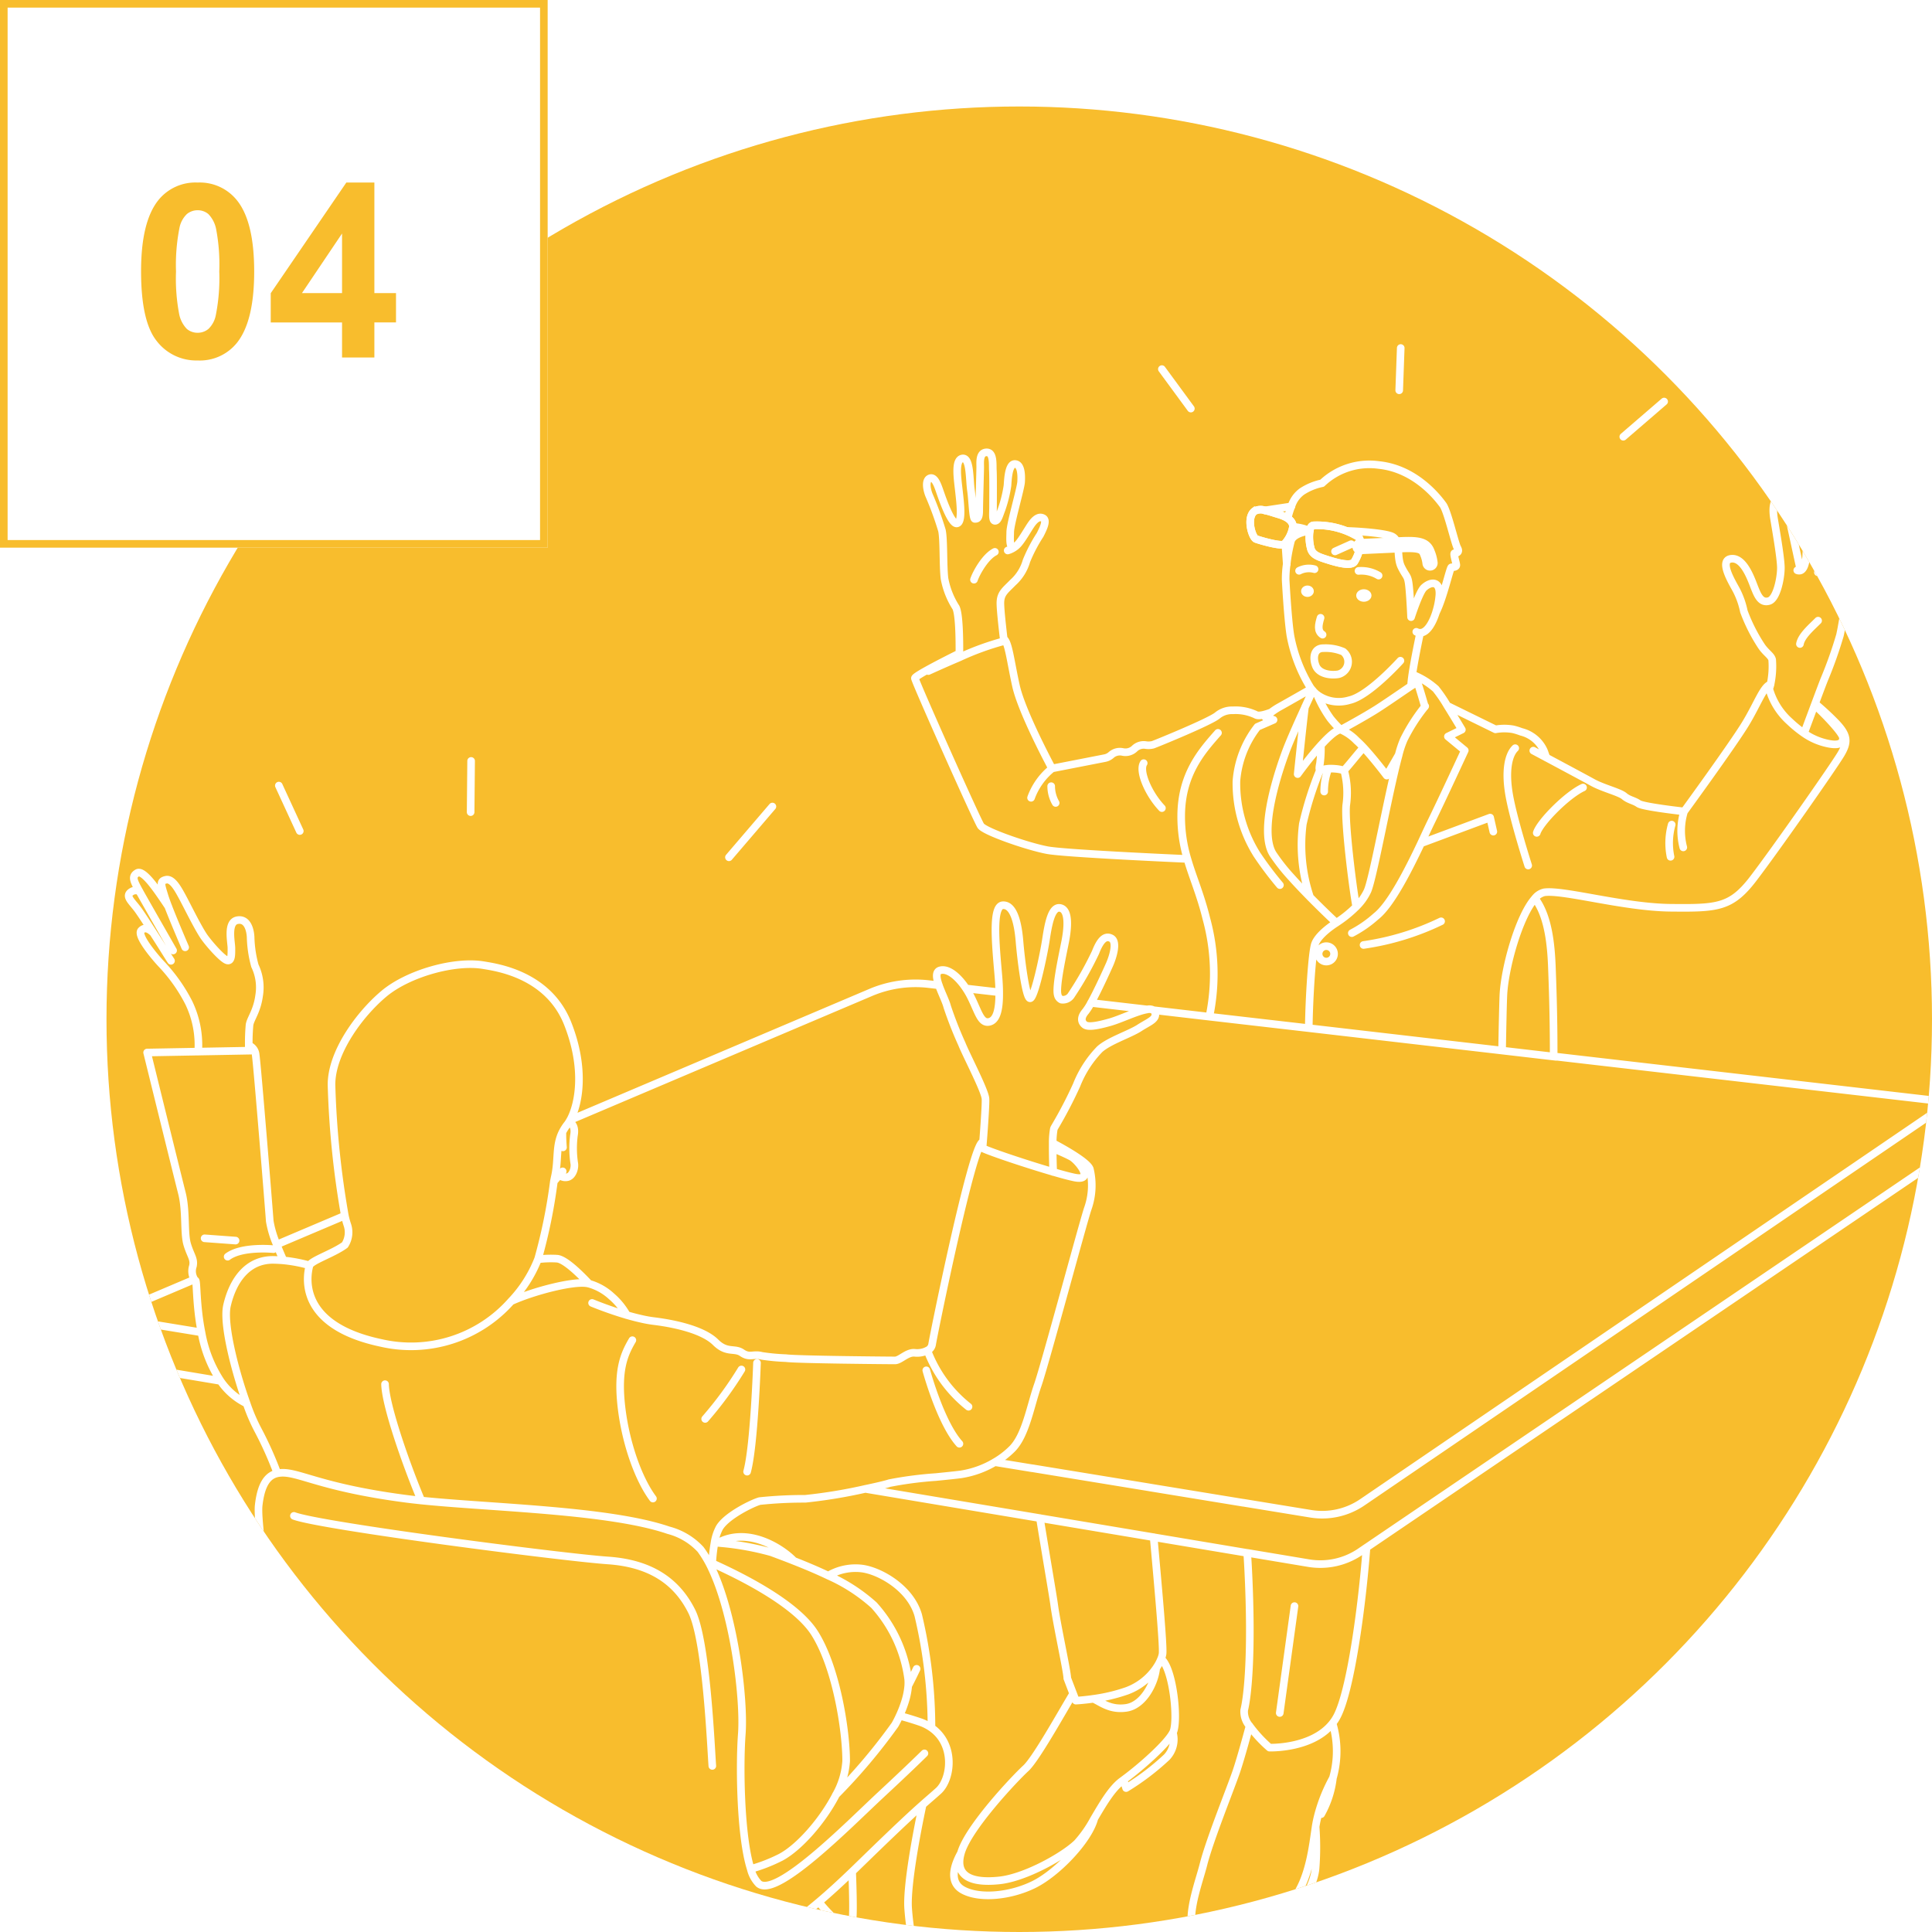 <svg xmlns="http://www.w3.org/2000/svg" xmlns:xlink="http://www.w3.org/1999/xlink" width="254" height="254" viewBox="0 0 254 254"><rect x="0" y="0" width="254" height="254" fill="#333333" stroke="none"/><defs><clipPath id="a"><circle cx="120" cy="120" r="120" transform="translate(1335 2463)" fill="#fff"/></clipPath><clipPath id="c"><rect width="254" height="254"/></clipPath></defs><g id="b" clip-path="url(#c)"><rect width="254" height="254" fill="#fff"/><g transform="translate(-1323 -2450)"><g transform="translate(2 1)"><circle cx="120" cy="120" r="120" transform="translate(1335 2463)" fill="#f8bd2d"/><g clip-path="url(#a)"><g transform="translate(1329.5 2484.564)"><path d="M23.925,148.956a8.856,8.856,0,0,1-3.431-2.971,17.024,17.024,0,0,1-2.505-6.382c-.712-3.538-.586-6.668-.78-6.814a.8.8,0,0,1-.145-.141,2.073,2.073,0,0,1-.2-1.759c.2-.95-.3-1.352-.751-2.854s-.1-4.4-.7-6.751-4.57-18.473-4.57-18.473l6.717-.121,6.654-.121.465-.01m-.465-.678a1.436,1.436,0,0,1,.9,1.245c.2,1.25,1.754,20.46,1.851,21.86a13.307,13.307,0,0,0,.921,3.068c.325.819.659,1.594.882,2.089m3.421.649a19.423,19.423,0,0,0-3.421-.649c-.393-.034-.819-.058-1.275-.068-3.475-.068-5.4,2.738-6.15,6.009-.548,2.394,1.061,8.645,2.583,12.871a23.7,23.7,0,0,0,1.526,3.547,47.073,47.073,0,0,1,2.515,5.631m41.375-22.4s2.156.9,4.57,1.6v0c.611.179,1.241.344,1.851.48a16.02,16.02,0,0,0,1.643.3c3.286.4,6.668,1.294,8.166,2.786s2.486.7,3.484,1.391,1.493.1,2.588.4a27.421,27.421,0,0,0,3.184.3c1.4.2,13.642.3,14.335.3s1.594-1.1,2.593-1a2.957,2.957,0,0,0,1.682-.31,1.077,1.077,0,0,0,.606-.785c.1-.795,5.306-26.522,6.649-26.6m-.16.717c.034.019.078.044.141.073,1.042.514,5.844,2.118,9.29,3.121,1.1.32,2.064.582,2.723.722,2.82.611.572-2.21-.344-2.709-.606-.33-1.745-.824-2.447-1.119M85.1,170.7c.01-.247.019-.494.034-.746a21.943,21.943,0,0,1,.305-2.7,6.219,6.219,0,0,1,.649-1.977c.955-1.594,4.386-3.252,5.292-3.494a55.5,55.5,0,0,1,5.995-.3,66.763,66.763,0,0,0,7.88-1.3h0c1.507-.315,2.733-.606,3.189-.761a49.188,49.188,0,0,1,6.082-.795c1.308-.131,2.52-.252,3.3-.354a12.479,12.479,0,0,0,4.454-1.6,11.04,11.04,0,0,0,2.326-1.793c1.754-1.812,2.36-5.568,3.329-8.35s5.932-21.3,6.581-23.212a9.126,9.126,0,0,0,.267-5.185c-.315-.95-3.727-2.816-4.885-3.426m-39.7,95.443a21.383,21.383,0,0,0,3.945-1.536c2.433-1.294,5.52-4.827,7.259-8.2a10.445,10.445,0,0,0,1.342-4.458c0-3.979-1.274-12.265-4.143-16.806-2.564-4.056-10.215-7.725-13.462-9.188m44.826-51.441c-.029-.785-.068-1.992-.068-3.106,0-.242,0-.475,0-.7a10.714,10.714,0,0,1,.141-1.808.8.8,0,0,1,.087-.228,56.791,56.791,0,0,0,2.917-5.587,14.264,14.264,0,0,1,3.038-4.715c1.245-1.119,3.974-1.987,5.219-2.8s2.481-1.178,1.987-2.171a.461.461,0,0,0-.121-.15h0a1.16,1.16,0,0,0-.882-.1c-1.289.2-3.465,1.279-4.89,1.677-1.987.562-2.922.62-3.3.315s-.62-.872.126-1.74a7.7,7.7,0,0,0,.7-1.1c.9-1.628,2.137-4.347,2.471-5.108.431-.989,1.052-2.975.184-3.412s-1.493.436-2.05,1.861a43.7,43.7,0,0,1-3.164,5.587,1.3,1.3,0,0,1-1.3.625l-.01,0a.859.859,0,0,1-.489-.62c-.31-1.056.683-5.461.993-7.075s.562-4.037-.62-4.347-1.614,2.113-1.924,4.158-1.551,7.884-2.113,7.7-1.178-5.214-1.367-7.511-.741-4.783-2.171-4.72-.993,4.841-.62,9.067c.082.916.126,1.715.126,2.4.029,2.52-.431,3.668-1.308,3.867-1.115.247-1.425-1.308-2.418-3.29a10.068,10.068,0,0,0-.625-1.081c-1-1.522-2.35-2.7-3.412-2.4-.64.184-.5,1.023-.16,1.982.354,1,.93,2.137,1.09,2.8a50.247,50.247,0,0,0,1.924,4.9c.562,1.425,3.043,6.145,3.106,7.2.019.305-.01,1.037-.063,1.919-.068,1.226-.179,2.738-.262,3.8-.024.3-.044.567-.063.785m-103.114-12.7a12.8,12.8,0,0,0-1.236-6.421,21.823,21.823,0,0,0-3.6-5.093c-.795-.843-3.271-3.741-2.665-4.4.5-.538,1.066-.189,1.585.291m-1.8-5.437a1.03,1.03,0,0,0-1,0c-.979.562-.092,1.216.751,2.336.354.475,1.2,1.769,2.05,3.1.582.9,1.168,1.822,1.6,2.52s.737,1.163.737,1.163m-.349-7.133c-.281-.426-.615-.921-.96-1.42-.935-1.357-2.428-3.412-3.131-2.995s-.514.935.092,2.06c.048.087.116.213.2.368,1.013,1.808,4.424,7.763,4.424,7.763m9.949,13.172v-.688a26.177,26.177,0,0,1,.1-2.714c.141-.838.979-1.774,1.26-3.833a6.569,6.569,0,0,0-.557-3.925,15.667,15.667,0,0,1-.562-3.785c-.048-.935-.422-2.481-1.778-2.2s-.746,2.9-.746,3.649.048,1.73-.514,1.633-2.2-1.914-2.99-2.99-2.292-4.158-2.9-5.282-1.357-2.525-2.2-2.336-.654.606-.184,2.152c.1.32.271.8.489,1.371.819,2.118,2.219,5.36,2.219,5.36m58.794,51.651c-1.063,1.813-2,3.85-1.441,8.74s2.289,9.6,4.145,12.079m12.38-3.536c.93-3.344,1.3-14.3,1.3-14.3m-6.814,7.366a47.614,47.614,0,0,0,4.768-6.5m29.856,4.9a17.086,17.086,0,0,1-5.408-7.4m-.145,2.612s1.88,6.92,4.357,9.653M27.453,128.661s-4.139-.417-6.024.993M18.4,127.236l4.071.3m43.857-15.624c.044-.073.087-.145.131-.223,1.192-2.171,1.987-6.833-.32-12.672-2.559-6.484-9.387-7.4-11.034-7.681-3.824-.659-9.959,1.081-13.142,3.756s-6.881,7.681-6.881,11.945a118.13,118.13,0,0,0,1.754,17.223,11.322,11.322,0,0,0,.349,1.265,3.08,3.08,0,0,1-.344,2.588c-1.546,1.129-4.332,2.006-4.647,2.68a6.937,6.937,0,0,0-.16,2.864c.388,2.5,2.35,5.806,9.552,7.332a17.571,17.571,0,0,0,17.106-5.471A17.133,17.133,0,0,0,62.223,130a.7.7,0,0,1,.034-.092,70.909,70.909,0,0,0,2.06-10.148c.048-.237.092-.465.141-.678.485-2.229.073-3.993.984-5.806a6.262,6.262,0,0,1,.606-.96,2.918,2.918,0,0,0,.276-.4m-1.279,7a1.17,1.17,0,0,0,1.071.276c.678-.16,1-1.2.877-1.837a13.324,13.324,0,0,1-.039-3.635c.184-1-.111-1.517-.63-1.808m-.882,1.362c-.015.64.019,1.337.073,2.006m-.039,3.155s-.17.184-.431.48c-.2.228-.451.519-.727.843M68.935,133.2c-.771-.814-3.072-3.232-4.226-3.286a13.653,13.653,0,0,0-2.486.082m11.689,7.342v0a8.983,8.983,0,0,0-2.016-2.471,7.215,7.215,0,0,0-2.961-1.662c-.1-.024-.2-.044-.3-.058-1.9-.291-7.114,1.071-9.949,2.375M42.121,146.412c.063,2.748,2.656,10.264,4.764,15.3M101.4,200.4a75.658,75.658,0,0,0,7.758-9.2c.194-.334.4-.741.606-1.187a15.808,15.808,0,0,0,.741-1.929,9.426,9.426,0,0,0,.4-2.026,5.387,5.387,0,0,0-.01-.887,18,18,0,0,0-4.5-9.707,22.73,22.73,0,0,0-6.009-3.882c-1.512-.722-3.077-1.371-4.531-1.943-1.061-.422-2.069-.795-2.946-1.124a36.78,36.78,0,0,0-7.046-1.236c-.145-.015-.291-.024-.426-.034m28.524,24.342a64.081,64.081,0,0,0-1.74-14.795c-1.023-3.576-5.054-5.835-7.4-6.14a7.048,7.048,0,0,0-4.429.93m2.6,48.237c.053-.2.116-.422.174-.659a15.825,15.825,0,0,0,.407-2.263c.029-.281.048-.572.058-.867.034-1.134-.01-3.29-.1-5.52m9.27-8.8c-.775,3.61-2.1,10.627-1.909,13.588a38.467,38.467,0,0,0,.514,4.08,27.324,27.324,0,0,0,1.018,4.24m-1.517-37.562c.548-1.037,1.1-2.219,1.1-2.219m-16.147-14.2c-1.609-1.677-6.058-4.536-9.993-2.36m27.167,27.676s-1.745,1.74-5.81,5.515c-1.061.989-2.5,2.379-4.08,3.867-4.487,4.211-10.177,9.183-11.892,7.754a4.25,4.25,0,0,1-1.056-1.948c-1.352-4.24-1.488-13.491-1.173-17.707.339-4.449-.93-15.381-3.92-21.739a14.9,14.9,0,0,0-1.5-2.559,8.751,8.751,0,0,0-4.221-2.52c-7.783-2.665-23.2-2.951-32.5-3.906-.78-.082-1.517-.165-2.2-.257-10.942-1.449-13.845-3.484-16.171-3.387a3.449,3.449,0,0,0-.548.068c-1.163.252-2.118,1.25-2.452,4.192-.388,3.387,3.29,24.2,5.035,30.011s4.357,13.264,7.744,16.36,11.616,9.489,18.783,11.621,19.651,2.418,27.685,1.158c.664-.1,1.3-.223,1.919-.359a25.971,25.971,0,0,0,10.453-5.006c.669-.5,1.338-1.042,2.021-1.623,1.386-1.168,2.825-2.491,4.376-3.979.446-.426.9-.872,1.371-1.328,4.623-4.5,6.6-6.324,7.9-7.473.795-.708,1.337-1.158,2.074-1.822,1.691-1.522,2.273-6.082-.911-8.3a6.08,6.08,0,0,0-1.609-.795c-.935-.315-1.8-.572-2.593-.78M85.149,196.6c-.194-2.612-.771-16.457-2.709-20.329s-5.326-6.295-11.034-6.683-37.683-4.507-41.264-5.859m66.992,52.386a18.749,18.749,0,0,0,4.366.858c.194.015.373.019.533.019a11.545,11.545,0,0,0,1.536-.092m-16.888,4.221c.722.989,1.977,2.4,2.287,2.9a42.326,42.326,0,0,1,1.158,5.248,2.012,2.012,0,0,0,1.338-.111,43.935,43.935,0,0,1-.145-5.137c.179-.688.615-1.919,1.628-1.885s4.827,1.119,6.266,1.27a18.348,18.348,0,0,0,2.108.082m-2.166-8.994a20.208,20.208,0,0,0,2.345,2.481m.9,2.738a5.718,5.718,0,0,1,.591.111,10.487,10.487,0,0,1,3.824,2.06c1.231,1.013,4.744,2.82,5.612,1.74.024-.034.048-.073.073-.111m-9.333-4.347c-1.454.344-1.812,2.559-1.841,4.323a13.881,13.881,0,0,0,.1,1.871c.184,1.338.8,1.556.8,2.68,0,.867-.523,4.008-.756,5.389a.94.94,0,0,0-.01.116.688.688,0,0,0,1.371.082q.022-.138.044-.305c.111-.722,1.667-4.705,1.667-4.705a22.041,22.041,0,0,0,3.751.354c1.275-.034,4.235-.019,5-.746s1.318-2.612,1.061-5.108a15.828,15.828,0,0,0-.727-3.412.89.89,0,0,0-1.042-.582l-1.168.262m.485,8.839c-3.509.795-4.827-3.131-5.733-2.748-.635.271-1.623,3.14-1.623,3.14M177.7,47.5a1.115,1.115,0,0,0,.5.131c.926,0,1.662-1.328,2.1-2.723m0-.015a9.945,9.945,0,0,0,.436-2.249c.1-1.837-1.1-1.8-2.031-.95-.63.572-1.691,3.877-1.691,3.877s-.111-2.588-.267-4.071-.339-1.139-1.027-2.549.039-3.494-1.289-4.027-6.276-.761-7-.688a4.688,4.688,0,0,0-1.483.494,5.289,5.289,0,0,0-1.9-.494c-.877,0-2.51.383-2.816,1.294a20.584,20.584,0,0,0-.577,3.135v0a14.033,14.033,0,0,0-.131,2.006s.267,5.083.625,7.318a20,20,0,0,0,2.656,6.886c.024.034.053.073.082.107.058.073.116.145.179.218a4.319,4.319,0,0,0,.586.567,4.83,4.83,0,0,0,4.269.717c2.53-.557,6.692-5.185,6.692-5.185M143.505,183.726a5.8,5.8,0,0,0,.645-1.2,2.845,2.845,0,0,0,.189-.64c.15-.969-.664-9.707-1.168-15.362m-14.955-2.505c.872,5.374,1.711,10.167,1.875,11.388.344,2.593,1.725,8.81,1.725,9.673l.771,2.016.354.921s.959-.044,2.3-.237a22.454,22.454,0,0,0,4.434-1.056,8.034,8.034,0,0,0,3.828-2.99m12.27,7.608a17.528,17.528,0,0,0,2.631,2.854s5.621.189,8.282-3.2a5.7,5.7,0,0,0,.514-.766c1.866-3.3,3.392-14.858,3.954-22.34m-15.381,23.45a2.872,2.872,0,0,1-.7-2.074c.431-1.72,1.076-7.191.538-18.245q-.058-1.221-.145-2.428M145.7,192.222a.288.288,0,0,0,.029-.053c.7-1.454.024-8.345-1.575-9.644m-11.563,4.57c-1.464,2.413-4.88,8.577-6.222,9.813-1.425,1.3-7.579,7.817-8.529,11.131s1.778,3.969,5.093,3.61,8.35-3.135,10.186-4.914a16.049,16.049,0,0,0,2.186-3.126c1.139-1.919,2.341-4.042,3.736-5.045.058-.044.116-.082.174-.131,2.282-1.667,5.733-4.739,6.484-6.208m-10.453-4.449c1.047.47,2.219,1.5,4.328,1.192,2.253-.33,3.741-3.257,3.935-5.239v0m-25.669,24.313c-.543.989-1.929,3.717.3,4.9s6.247.746,9.27-.741,7.085-5.7,7.928-8.573m3.877-5.195.334,1.081a32.644,32.644,0,0,0,5.35-4.066,3.384,3.384,0,0,0,.8-3.223v0m18.764,12.372c.048-.286.092-.543.141-.766.1-.465.218-.93.354-1.386a21.432,21.432,0,0,1,1.725-4.153c.019-.034.039-.073.058-.111a12.772,12.772,0,0,0-.048-7.187m-18.58,25.892c0,1.691.577,3.063,2.345,3.518,4.255,1.086,8.757-3.169,11.127-6.334,2.118-2.825,2.505-7.07,2.879-9.459m-8.684-13.273v0c-.145.538-1.071,4-1.711,5.912-.693,2.079-3.513,9-4.352,12.314-.494,1.934-1.609,4.933-1.6,7.313m0,0v0c-.548,2.1-.969,4.3,1.9,5.2,3.164.989,6.28-.795,9-3.465s5.142-5.636,5.437-8.5a35.981,35.981,0,0,0,.01-5.505v-.015m.494-2.152.237.5a12.737,12.737,0,0,0,1.546-4.764m13.574-153.27a.018.018,0,0,1,0-.015c.96-1.919,1.812-5.83,2-5.864.228-.039.683,0,.645-.344s-.417-1.517-.228-1.517.722-.078.378-.688-1.289-4.827-1.9-5.665-3.572-4.749-8.442-5.243a9.017,9.017,0,0,0-7.448,2.394,7.655,7.655,0,0,0-2.665,1.1,3.792,3.792,0,0,0-1.352,1.866,10.912,10.912,0,0,0-.514,1.653,11.564,11.564,0,0,0-.339,2.835c.01.121.019.267.029.426.053.795.136,1.958.194,2.82v0m17.533,8.96c-.228,1.081-.756,3.635-1.032,5.481-.048.33-.087.635-.116.906-.024.233-.044.436-.048.606m18.749,48.722c.019-5.432-.179-10.3-.223-11.48-.1-2.951-.422-6.944-2.244-9.314M164.673,55.772a15.853,15.853,0,0,0,1.745,3.135,14.669,14.669,0,0,0,1.352,1.468s2.995-1.614,4.754-2.733c1.376-.882,3.475-2.345,4.487-3.019.281-.184.475-.31.548-.349m1.275,3.072c-.242-.834-.741-2.53-.872-2.874-.136-.373-.7-.446-.9-.456M164.086,55.2c-.145.31-.538,1.153-1.023,2.215l0,.015c-.853,1.851-1.967,4.347-2.486,5.733-.892,2.389-3.678,10.434-1.715,13.564a25.1,25.1,0,0,0,2.457,3.106c.78.872,1.633,1.759,2.438,2.578l0,0c1.837,1.866,3.426,3.339,3.426,3.339a15.943,15.943,0,0,0,2.622-2.113,7.1,7.1,0,0,0,1.493-2.1c.79-1.895,2.748-12.915,4.095-17.858l0-.019a13.1,13.1,0,0,1,.669-2,23.518,23.518,0,0,1,2.767-4.328c.029-.034.044-.053.044-.053m-15.813.126,0,0v.01c-.3,2.428-.955,8.791-.955,8.791s1.522-2.118,3.058-3.8c1-1.11,2.016-2.03,2.607-2.045a6.476,6.476,0,0,1,2.1,1.468c.276.242.582.548.9.887,1.41,1.517,3.043,3.688,3.043,3.688l1.575-2.728,0-.01v-.01m-10.235-1.25a14.758,14.758,0,0,1-.116,2.413c-.15.7-.078.795,0,.843a.085.085,0,0,0,.024.019,7.164,7.164,0,0,1,1.056-.184c.136-.01.3-.015.47-.01,1.163.029,1.415.247,1.609.194.174-.048,1.924-2.292,2.564-2.966m-5.723,2.946a44.776,44.776,0,0,0-2.253,7.1,21.443,21.443,0,0,0,.955,9.639,0,0,0,0,0,0,0M168.21,65.7a11.361,11.361,0,0,1,.276,4.609c-.213,2.268.824,10.652,1.318,13.341m-5.9-28.659c-.562.32-3.383,1.934-4.211,2.389a9.4,9.4,0,0,0-1.1.727l-.01,0c-.431.33-.737.6-.737.6l1.085.368L156.813,60a13.226,13.226,0,0,0-2.762,7.148,17.638,17.638,0,0,0,2.69,9.624,45.412,45.412,0,0,0,3.03,4.029m9.453,6.313a15.474,15.474,0,0,0,3.174-2.2c1.967-1.531,4.313-6.213,5.922-9.6l0,0c.557-1.2,1.032-2.224,1.367-2.908,1.284-2.607,4.386-9.309,4.386-9.309l-2.215-1.832,1.832-.9s-.984-1.653-1.909-3.135A17.965,17.965,0,0,0,180.258,55a10.343,10.343,0,0,0-3.082-1.89M194.81,64.049c-.092-.247-.194-.538-.32-.882a4.422,4.422,0,0,0-2.99-2.515,9.222,9.222,0,0,0-1.056-.33,6.655,6.655,0,0,0-2.336,0l-6.324-3.1m11.3,5.9s.722.383,1.73.921c2.011,1.076,5.171,2.767,6.082,3.271,1.362.751,3.528,1.27,4.139,1.788s1.27.562,1.885.989,5.995,1.023,5.995,1.023,6.392-8.776,8.064-11.524c1.58-2.6,2.365-4.933,3.3-5.176m-35.3,48.136c.053-3.116.111-5.791.165-7.182.15-3.654,2.06-10.487,4.158-12.823a2.173,2.173,0,0,1,1.221-.795c2.505-.359,10.453,1.967,16.6,2.03s7.948,0,10.875-3.824,10.574-14.756,11.529-16.37.9-2.505-.717-4.177a35.722,35.722,0,0,0-2.675-2.467m-62.945,28.81s-2.292,1.4-2.806,2.782c-.388,1.047-.775,7.129-.819,11.068m60.479-45a2.234,2.234,0,0,0,.053.383,9.048,9.048,0,0,0,2.7,4.318,15.71,15.71,0,0,0,1.885,1.536,8.445,8.445,0,0,0,3.043,1.333c1.541.344,2.113-.024,2.064-.756-.039-.674-2.757-3.465-3.727-4.284m-1.381,3.707c.3-.8.848-2.282,1.381-3.707.024-.068.048-.126.073-.194v0c.509-1.362.989-2.641,1.2-3.169A54.961,54.961,0,0,0,233.4,47.95c.32-1.459.4-2.389.635-3.082s1.439-4.788,2.021-6.382,1.119-3.058.4-3.509-1.333,1.115-1.861,2.447a15.473,15.473,0,0,1-1.648,3.605.648.648,0,0,1-.533.276m.533-.276c.073-.509.208-1.464.315-2.491.16-1.517.96-7.284-.451-7.473s-1.013,2-1.061,3.271c-.024.562-.111,1.643-.267,2.685v0c-.2,1.347-.519,2.627-.984,2.656m.984-2.656v0c-.073-1.5-.276-5.849-.32-6.726-.053-1.061-.373-1.488-1.066-1.488s-.93.96-1.008,2.525-.029,5.534-.16,6.566c-.1.785-.325,1.391-.712,1.536a.637.637,0,0,1-.431-.019m.431.019c-.31-1.42-1.522-6.983-1.706-7.86-.213-1.013-.48-1.623-1.2-1.517s-.771,1.381-.586,2.525.906,5.185.906,6.513-.533,4.071-1.57,4.361-1.464-.693-1.861-1.677-1.381-4.066-3.087-3.882.16,3.164.669,4.124a10.7,10.7,0,0,1,.984,2.791,22.409,22.409,0,0,0,2.312,4.575c.611.9,1.275,1.221,1.41,1.778a11.42,11.42,0,0,1-.218,3.252,2.893,2.893,0,0,1-.184.577m6.44-8.96c-.916.916-2.19,1.992-2.389,3.068m-104.684-.678c.645.407.877,2.816,1.614,6.159.771,3.513,4.744,10.879,4.744,10.879l6.944-1.357a1.717,1.717,0,0,0,.761-.354l.126-.107a1.734,1.734,0,0,1,1.09-.388,1.853,1.853,0,0,1,.363.039,1.722,1.722,0,0,0,1.522-.4l.092-.087a1.729,1.729,0,0,1,1.367-.426,2.421,2.421,0,0,0,1-.034c.572-.2,7.371-2.985,8.442-3.819a3.017,3.017,0,0,1,2.079-.708,6.19,6.19,0,0,1,3.048.606c.393.2,1.338-.1,1.938-.325,0,0,0,0,.01,0m-40.959-7.768c-1.115.557-5.849,2.922-5.849,3.266,0,.388,8.141,18.633,8.655,19.4s6.213,2.743,8.781,3.213c2.157.393,14.475.974,18.386,1.149m4.022-16.578c-2.113,2.389-4.793,5.408-4.836,10.826a19.307,19.307,0,0,0,.814,5.752c.7,2.413,1.711,4.667,2.491,7.836a27.566,27.566,0,0,1,.4,12.9M187.827,73.77l-.417-1.846-9.086,3.383h0v0M190.706,62.8c-.882.838-1.367,2.951-.78,6.227s2.486,9.2,2.486,9.2m7.211-10.254c-2.1.964-5.665,4.575-6.087,5.961m19.374-2.82a8.623,8.623,0,0,0-.107,4.73M129.815,65.464a8.774,8.774,0,0,0-2.762,3.857m14.809-4.555c-.683,1.027.64,4.08,2.394,5.912M129.7,67.795A4.441,4.441,0,0,0,130.29,70m-6.644-21.284a.924.924,0,0,0-.155.015,35.894,35.894,0,0,0-5.859,2.132c-2.181.926-4.085,1.8-4.085,1.8m11.068-16.123c-.393-.5-.32-1.1-.3-2.176.024-1.115,1.376-5.68,1.43-6.566s.024-2.36-.834-2.36-.906,2.258-.96,2.854a17.1,17.1,0,0,1-.78,3.14c-.31.8-.465,1.478-.853,1.478s-.262-.93-.262-1.841.024-3.969-.024-4.773.131-2.413-.834-2.389-.829,1.323-.829,1.919-.131,4.672-.131,5.738-.286,1.09-.572,1.09-.31-2.36-.519-3.79-.078-4.308-1.115-4.153-.649,2.6-.465,4.255.489,4.153-.262,4.284-1.919-3.271-2.2-4.076-.674-2.074-1.323-1.866-.47,1.4-.155,2.2a41.738,41.738,0,0,1,1.711,4.672c.262,1.245.131,4.672.339,6.334a10.613,10.613,0,0,0,1.5,3.79c.436.887.47,4.26.456,6.024,0,.2,0,.383,0,.533m5.859-2.132c-.01-.1-.019-.2-.034-.31-.17-1.434-.436-3.819-.436-4.686,0-1.275.625-1.662,1.638-2.7a6.067,6.067,0,0,0,1.788-2.854,20.355,20.355,0,0,1,1.793-3.426c.465-.911.935-1.924.388-2.2s-1.061.155-1.507.775-1.168,1.948-1.764,2.622a2.833,2.833,0,0,1-.741.591,2.771,2.771,0,0,1-.635.267m-1.686.179c-1.27.649-2.438,2.753-2.748,3.659m46.328,48.179a1.015,1.015,0,1,0,1.013,1.013A1.017,1.017,0,0,0,165.875,88.827Zm.257-23.314a8.456,8.456,0,0,0-.543,2.99m45.688,4.347a8.931,8.931,0,0,0-.15,4.231M159.749,189.643l1.938-14.053m9.081-86.918A34.747,34.747,0,0,0,180.96,85.56m23.954-63.706,5.369-4.628m-62.223.926-3.809-5.19M30.913,73.692,28.16,67.717m59.175,9.426,5.713-6.673m-39.674.737.063-6.731M175.654,10.19l-.2,5.558M118.509,94.39l4.352.5m19.418,2.249-7.361-.853m61.176,7.095-.082-.01-.252-.029-6.789-.79-25.413-2.946L150.5,98.1l-7.337-.853h0M122.28,156.666l4.9.8.044,0,15.376,2.515.044.01,12.28,2.011.044,0,8.859,1.449a9.341,9.341,0,0,0,6.765-1.5l.785-.533.039-.029L247.8,109.335l-51.756-5.985h-.034l-.044,0m-90.713,56.829h0l22.956,3.843.044.01,14.911,2.5.044.01,12.256,2.055.044,0,8.025,1.342a9.326,9.326,0,0,0,6.78-1.478l.838-.572.039-.024,73.97-50.19a5.781,5.781,0,0,0,2.53-4.618l.107-3.717M5.5,137.558v1.827a4.833,4.833,0,0,0,4.032,4.764l10.962,1.837m-3.431-13.336L5.5,137.558,17.988,139.6m9.9-11.548,8.946-3.794m78.108-30.288-1.357-.155a15.059,15.059,0,0,0-7.613,1.1L69.535,110.382l-3.082,1.308" transform="translate(0 0)" fill="none" stroke="#fff" stroke-linecap="round" stroke-linejoin="round" stroke-width="1"/><g transform="translate(155.865 31.009)"><g transform="translate(0 0.444)"><path d="M338.225,59.78c.3.223.334.737.252,1.3a5.433,5.433,0,0,1-.756,2.016c-.47.635-2.408.068-3.533-.291s-1.89-.6-2.157-1.381a5.888,5.888,0,0,1-.165-2.408c.073-.417.228-.712.5-.727A10.446,10.446,0,0,1,338.225,59.78Z" transform="translate(-324.043 -56.235)" fill="#f8bd2d" stroke="#fff" stroke-width="1"/><path d="M321.384,56.074a.974.974,0,0,1,.015.242,4.326,4.326,0,0,1-1.124,2.268c-.412.344-3.2-.48-3.717-.669s-1.318-2.748-.237-3.644a1.673,1.673,0,0,1,1.386-.121c.6.121,1.241.359,1.74.5C320.415,54.936,321.229,55.357,321.384,56.074Z" transform="translate(-315.785 -54.067)" fill="#f8bd2d" stroke="#fff" stroke-width="1"/></g><path d="M321.4,56.317a4.326,4.326,0,0,1-1.124,2.268c-.412.344-3.2-.48-3.717-.669s-1.318-2.748-.237-3.644a1.673,1.673,0,0,1,1.386-.121c.6.121,1.241.359,1.74.5.969.281,1.783.7,1.938,1.42A.974.974,0,0,1,321.4,56.317Z" transform="translate(-315.785 -53.623)" fill="none" stroke="#fff" stroke-linecap="round" stroke-linejoin="round" stroke-width="1"/><path d="M338.477,61.078c.082-.562.044-1.076-.252-1.3a10.446,10.446,0,0,0-5.854-1.493c-.276.015-.431.31-.5.727a5.888,5.888,0,0,0,.165,2.408c.267.785,1.032,1.022,2.157,1.381s3.063.926,3.533.291A5.433,5.433,0,0,0,338.477,61.078Z" transform="translate(-324.043 -55.791)" fill="none" stroke="#fff" stroke-linecap="round" stroke-linejoin="round" stroke-width="1"/><path d="M329.58,59.238a6.2,6.2,0,0,0-2.21-.528" transform="translate(-321.756 -56.016)" fill="none" stroke="#fff" stroke-linecap="round" stroke-linejoin="round" stroke-width="1"/><path d="M345.57,63.771l5.544-.252c2.379-.1,2.995.179,3.329,1.124a4.757,4.757,0,0,1,.334,1.284" transform="translate(-331.136 -58.484)" fill="none" stroke="#fff" stroke-linecap="round" stroke-linejoin="round" stroke-width="2"/><line x1="2.127" y2="0.955" transform="translate(11.149 4.967)" stroke-width="1" stroke="#fff" stroke-linecap="round" stroke-linejoin="round" fill="none"/><line x1="3.489" y2="0.528" transform="translate(1.922)" stroke-width="1" stroke="#fff" stroke-linecap="round" stroke-linejoin="round" fill="none"/></g><g transform="translate(162.288 39.163)"><path d="M334.62,83.375c-.266.9-.464,1.758.265,2.222" transform="translate(-331.791 -76.883)" fill="none" stroke="#fff" stroke-linecap="round" stroke-linejoin="round" stroke-width="1"/><ellipse cx="1.004" cy="0.821" rx="1.004" ry="0.821" transform="translate(7.512 2.742)" fill="#fff"/><ellipse cx="0.836" cy="0.749" rx="0.836" ry="0.749" transform="translate(0.267 2.252)" fill="#fff"/><path d="M345.161,70.653a4.433,4.433,0,0,1,2.645.614" transform="translate(-337.348 -70.321)" fill="none" stroke="#fff" stroke-linecap="round" stroke-linejoin="round" stroke-width="1"/><path d="M331.074,70.084a2.838,2.838,0,0,0-2.036.211" transform="translate(-329.038 -69.978)" fill="none" stroke="#fff" stroke-linecap="round" stroke-linejoin="round" stroke-width="1"/><path d="M333.346,93.913c-.442-1.148-.173-2.32,1.042-2.292a5.888,5.888,0,0,1,2.573.46,1.694,1.694,0,0,1-.605,2.964C335.431,95.218,333.795,95.079,333.346,93.913Z" transform="translate(-331.155 -81.132)" fill="none" stroke="#fff" stroke-linecap="round" stroke-linejoin="round" stroke-width="1"/></g></g></g></g><g transform="translate(1323 2450)" fill="#fff" stroke="#f8bd2d" stroke-width="1"><rect width="72" height="72" stroke="none"/><rect x="0.5" y="0.5" width="71" height="71" fill="none"/></g><path d="M-9.016-23a6.259,6.259,0,0,1,5.2,2.375q2.234,2.813,2.234,9.328,0,6.5-2.25,9.344A6.249,6.249,0,0,1-9.016.391a6.555,6.555,0,0,1-5.391-2.57q-2.047-2.57-2.047-9.164,0-6.469,2.25-9.312A6.249,6.249,0,0,1-9.016-23Zm0,3.641a2.193,2.193,0,0,0-1.422.508,3.409,3.409,0,0,0-.969,1.82,25.107,25.107,0,0,0-.453,5.734,24.923,24.923,0,0,0,.406,5.539A3.9,3.9,0,0,0-10.43-3.75a2.183,2.183,0,0,0,1.414.5,2.193,2.193,0,0,0,1.422-.508,3.409,3.409,0,0,0,.969-1.82A24.886,24.886,0,0,0-6.172-11.3a24.923,24.923,0,0,0-.406-5.539A3.949,3.949,0,0,0-7.6-18.852,2.163,2.163,0,0,0-9.016-19.359ZM9.969,0V-4.609H.594V-8.453L10.531-23h3.688V-8.469h2.844v3.859H14.219V0Zm0-8.469V-16.3L4.7-8.469Z" transform="translate(1358 2497)" fill="#f8bd2d"/></g></g></svg>